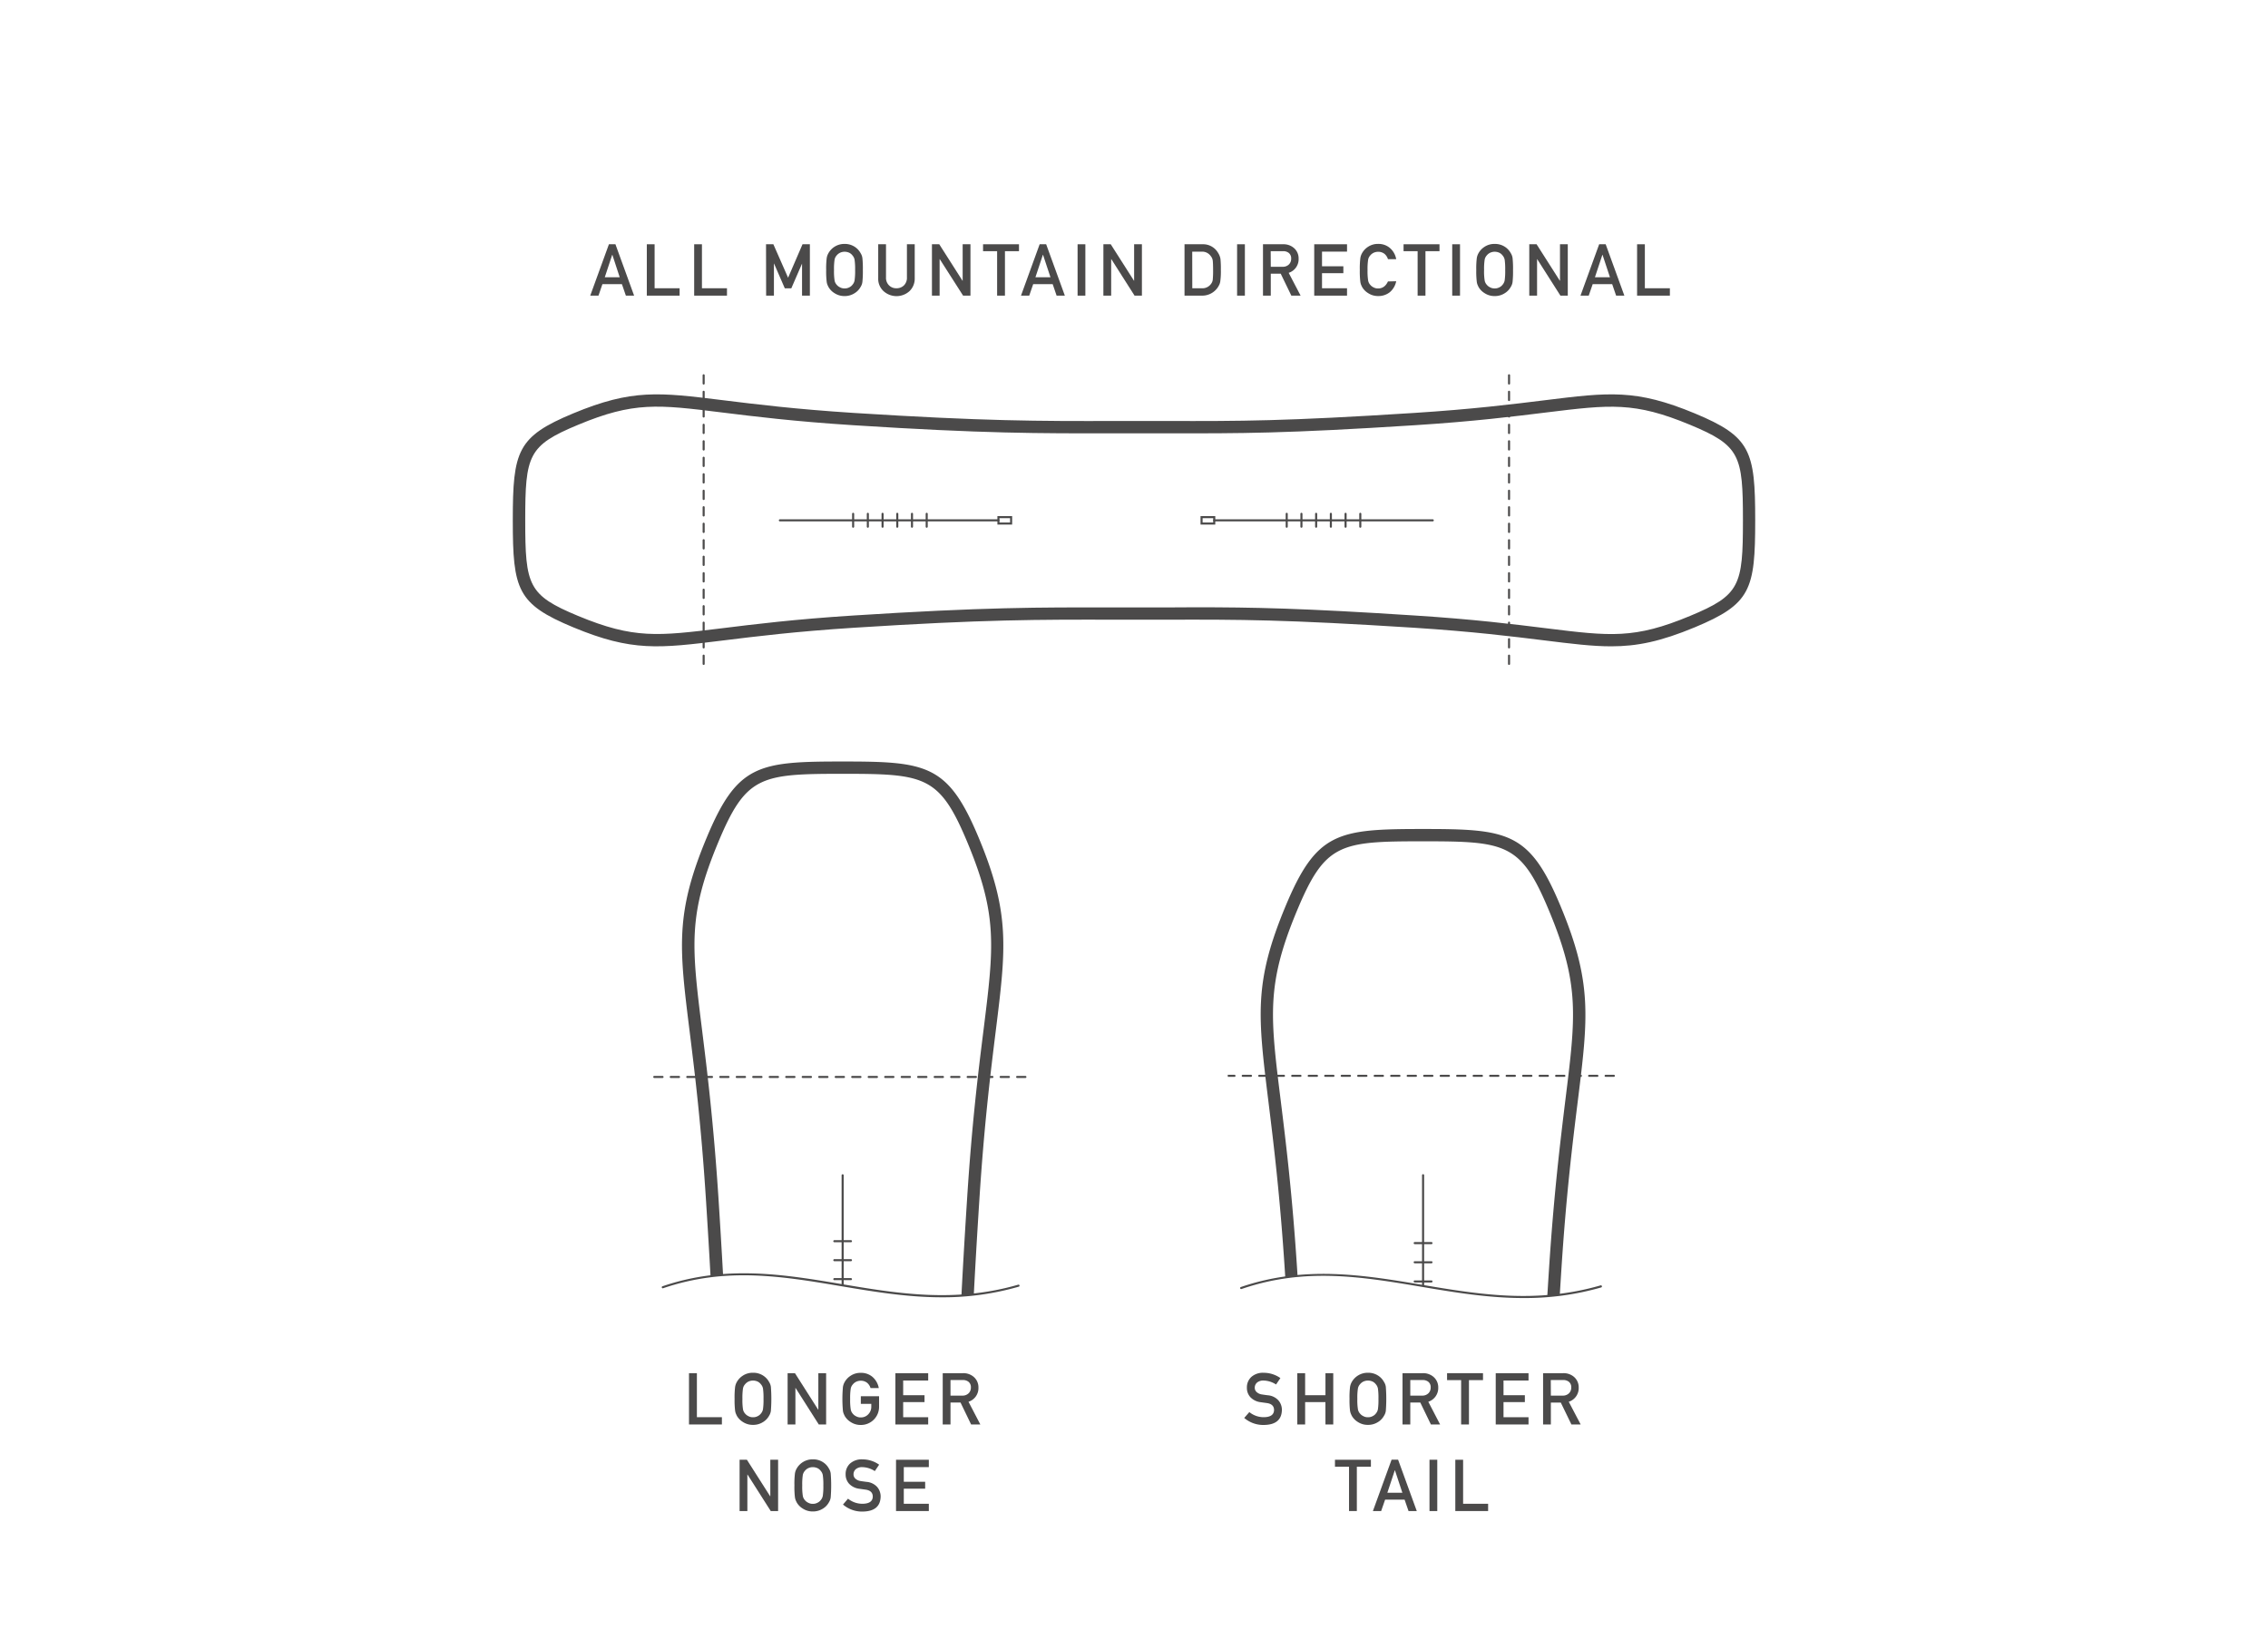 <svg xmlns="http://www.w3.org/2000/svg" xmlns:xlink="http://www.w3.org/1999/xlink" viewBox="0 0 1100 800"><defs><style>.cls-1{fill:none;}.cls-2{fill:#4b4a4a;}.cls-3{clip-path:url(#clip-path);}.cls-4{clip-path:url(#clip-path-2);}.cls-5{clip-path:url(#clip-path-3);}</style><clipPath id="clip-path"><path class="cls-1" d="M38.82-491.2c-52.74,15.32-94.19-16.65-144.73.67l-11.6-163.9,84-30.4,85.57,30.4Z"/></clipPath><clipPath id="clip-path-2"><path class="cls-1" d="M494,623.71C431.1,642,381.66,603.85,321.4,624.5L307.57,352.05l100.2-36.26,102.05,36.26Z"/></clipPath><clipPath id="clip-path-3"><path class="cls-1" d="M776.44,624c-63.58,18.47-113.55-20.07-174.47.81L588,403.14l101.3-36.65,103.14,36.65Z"/></clipPath></defs><title>transparent-findyourshape-directional-mobile</title><g id="Text_OUTLINED" data-name="Text OUTLINED"><path class="cls-2" d="M301.63,137.83h-9.45l-1.91,5.58h-4l9.06-24.92h3.16l9.06,24.92h-4Zm-1.07-3.35L297,123.6h-.07l-3.6,10.88Z"/><path class="cls-2" d="M313.71,118.49h3.78v21.34h12.13v3.58H313.71Z"/><path class="cls-2" d="M336.68,118.49h3.77v21.34h12.14v3.58H336.68Z"/><path class="cls-2" d="M371.53,118.49h3.56l7.14,16.23,7-16.23h3.57v24.92H389V127.87H389l-5.21,12h-3.15l-5.21-12h-.07v15.54h-3.78Z"/><path class="cls-2" d="M400.7,131a41.48,41.48,0,0,1,.26-5.81,6.82,6.82,0,0,1,.84-2.38,8.79,8.79,0,0,1,7.81-4.48,8.76,8.76,0,0,1,4.95,1.4,8.39,8.39,0,0,1,2.84,3.08,5.8,5.8,0,0,1,.87,2.38,47.6,47.6,0,0,1,.22,5.81,47.7,47.7,0,0,1-.22,5.77,5.73,5.73,0,0,1-.87,2.41,8.08,8.08,0,0,1-2.84,3,8.85,8.85,0,0,1-4.95,1.44,8.74,8.74,0,0,1-4.91-1.44,8.27,8.27,0,0,1-2.9-3c-.19-.37-.35-.73-.5-1.07a6.83,6.83,0,0,1-.34-1.34A41.58,41.58,0,0,1,400.7,131Zm3.8,0a29.43,29.43,0,0,0,.27,5,4.11,4.11,0,0,0,1,2.1,4.5,4.5,0,0,0,1.58,1.25,4.37,4.37,0,0,0,2.29.56,4.61,4.61,0,0,0,2.34-.56,4.21,4.21,0,0,0,1.5-1.25,4.31,4.31,0,0,0,1-2.1,31,31,0,0,0,.26-5,31.73,31.73,0,0,0-.26-5,4.38,4.38,0,0,0-1-2.07,4.5,4.5,0,0,0-1.5-1.28,5.45,5.45,0,0,0-2.34-.53,5.16,5.16,0,0,0-2.29.53,4.81,4.81,0,0,0-1.58,1.28,4.16,4.16,0,0,0-1,2.07A30.17,30.17,0,0,0,404.5,131Z"/><path class="cls-2" d="M425.94,118.49h3.78v16.06a5.11,5.11,0,0,0,1.47,3.88,4.84,4.84,0,0,0,3.6,1.4,5,5,0,0,0,3.64-1.4,5.17,5.17,0,0,0,1.44-3.88V118.49h3.78V135a8.36,8.36,0,0,1-2.55,6.24,9.39,9.39,0,0,1-12.56,0,8.07,8.07,0,0,1-2.6-6.24Z"/><path class="cls-2" d="M452,118.49h3.55l11.28,17.7h.07v-17.7h3.78v24.92h-3.57L455.79,125.7h-.07v17.71H452Z"/><path class="cls-2" d="M483.61,121.85h-6.82v-3.36h17.43v3.36h-6.81v21.56h-3.8Z"/><path class="cls-2" d="M510.56,137.83h-9.45l-1.92,5.58h-4l9.05-24.92h3.16l9.06,24.92h-4Zm-1.08-3.35-3.6-10.88h-.07l-3.61,10.88Z"/><path class="cls-2" d="M522.64,118.49h3.77v24.92h-3.77Z"/><path class="cls-2" d="M535.16,118.49h3.56L550,136.19h.06v-17.7h3.78v24.92h-3.57L539,125.7h-.07v17.71h-3.78Z"/><path class="cls-2" d="M574.5,118.49h8.71a8.37,8.37,0,0,1,7.59,4.2,7.63,7.63,0,0,1,1.14,2.94,49.37,49.37,0,0,1,.19,5.32,35.4,35.4,0,0,1-.29,5.6,6.27,6.27,0,0,1-.41,1.44,12.71,12.71,0,0,1-.7,1.28,9.09,9.09,0,0,1-7.78,4.14H574.5Zm3.77,21.34h4.51a5.13,5.13,0,0,0,4.62-2.17,4.08,4.08,0,0,0,.8-2,43.63,43.63,0,0,0,.16-4.55c0-2.16-.06-3.71-.16-4.65a4.33,4.33,0,0,0-1-2.27,5,5,0,0,0-4.45-2.1h-4.51Z"/><path class="cls-2" d="M600,118.49h3.78v24.92H600Z"/><path class="cls-2" d="M612.56,118.49h9.73a7.66,7.66,0,0,1,5.07,1.64,6.6,6.6,0,0,1,2.48,5.31,6.93,6.93,0,0,1-4.82,6.91l5.78,11.06h-4.49l-5.15-10.65h-4.82v10.65h-3.78Zm3.78,10.92h5.71a4.11,4.11,0,0,0,3.18-1.23,3.86,3.86,0,0,0,1-2.74,3.32,3.32,0,0,0-1.25-2.82,4.33,4.33,0,0,0-2.77-.77h-5.91Z"/><path class="cls-2" d="M637.41,118.49h15.91v3.57H641.19v7.11h10.35v3.35H641.19v7.31h12.13v3.58H637.41Z"/><path class="cls-2" d="M677.17,136.43a9.27,9.27,0,0,1-3.12,5.33,8.86,8.86,0,0,1-5.63,1.85,8.71,8.71,0,0,1-4.9-1.44,8.38,8.38,0,0,1-2.91-3c-.18-.37-.34-.73-.49-1.07a6.83,6.83,0,0,1-.34-1.34,41.58,41.58,0,0,1-.26-5.77,41.48,41.48,0,0,1,.26-5.81,7,7,0,0,1,.83-2.38,8.72,8.72,0,0,1,2.91-3.08,8.61,8.61,0,0,1,4.9-1.4,8.47,8.47,0,0,1,5.88,2.14,9.3,9.3,0,0,1,2.87,5.25h-4a5.5,5.5,0,0,0-1.68-2.57,4.93,4.93,0,0,0-3.08-1,5.22,5.22,0,0,0-2.29.53,4.88,4.88,0,0,0-1.57,1.28,4.16,4.16,0,0,0-1,2.07,29.83,29.83,0,0,0-.28,5,29.09,29.09,0,0,0,.28,5,4.11,4.11,0,0,0,1,2.1,4.56,4.56,0,0,0,1.57,1.25,4.42,4.42,0,0,0,2.29.56q3.18,0,4.76-3.4Z"/><path class="cls-2" d="M687.56,121.85h-6.82v-3.36h17.43v3.36h-6.81v21.56h-3.8Z"/><path class="cls-2" d="M704.34,118.49h3.78v24.92h-3.78Z"/><path class="cls-2" d="M716,131a41.48,41.48,0,0,1,.26-5.81,7,7,0,0,1,.83-2.38,8.72,8.72,0,0,1,2.91-3.08,8.61,8.61,0,0,1,4.9-1.4,8.77,8.77,0,0,1,5,1.4,8.39,8.39,0,0,1,2.84,3.08,5.8,5.8,0,0,1,.87,2.38,47.6,47.6,0,0,1,.22,5.81,47.7,47.7,0,0,1-.22,5.77,5.73,5.73,0,0,1-.87,2.41,8.08,8.08,0,0,1-2.84,3,8.86,8.86,0,0,1-5,1.44,8.71,8.71,0,0,1-4.9-1.44,8.38,8.38,0,0,1-2.91-3c-.18-.37-.34-.73-.49-1.07a6.83,6.83,0,0,1-.34-1.34A41.58,41.58,0,0,1,716,131Zm3.79,0a28.06,28.06,0,0,0,.28,5,4.11,4.11,0,0,0,1,2.1,4.46,4.46,0,0,0,1.57,1.25,4.39,4.39,0,0,0,2.29.56,4.61,4.61,0,0,0,2.34-.56,4.24,4.24,0,0,0,1.51-1.25,4.4,4.4,0,0,0,1-2.1,31.33,31.33,0,0,0,.25-5,32.12,32.12,0,0,0-.25-5,4.47,4.47,0,0,0-1-2.07,4.53,4.53,0,0,0-1.51-1.28,5.45,5.45,0,0,0-2.34-.53,5.19,5.19,0,0,0-2.29.53,4.77,4.77,0,0,0-1.57,1.28,4.16,4.16,0,0,0-1,2.07A28.76,28.76,0,0,0,719.8,131Z"/><path class="cls-2" d="M741.71,118.49h3.55l11.28,17.7h.07v-17.7h3.78v24.92h-3.57L745.55,125.7h-.06v17.71h-3.78Z"/><path class="cls-2" d="M781.92,137.83h-9.45l-1.92,5.58h-4l9.06-24.92h3.16l9.06,24.92h-4Zm-1.08-3.35-3.6-10.88h-.07l-3.61,10.88Z"/><path class="cls-2" d="M794,118.49h3.77v21.34h12.14v3.58H794Z"/><path class="cls-2" d="M334.17,666.12H338v21.35h12.13V691H334.17Z"/><path class="cls-2" d="M356.28,678.58a41.58,41.58,0,0,1,.26-5.81,7,7,0,0,1,.83-2.38,8.69,8.69,0,0,1,2.91-3.07,8.56,8.56,0,0,1,4.9-1.4,8.69,8.69,0,0,1,5,1.4,8.37,8.37,0,0,1,2.84,3.07,5.8,5.8,0,0,1,.87,2.38,76.43,76.43,0,0,1,0,11.59,5.84,5.84,0,0,1-.87,2.41,8.15,8.15,0,0,1-2.84,3,8.86,8.86,0,0,1-5,1.43,8.73,8.73,0,0,1-4.9-1.43,8.46,8.46,0,0,1-2.91-3c-.18-.38-.34-.74-.49-1.08a6.72,6.72,0,0,1-.34-1.33A41.76,41.76,0,0,1,356.28,678.58Zm3.8,0a29.35,29.35,0,0,0,.27,5,4.18,4.18,0,0,0,1,2.11,4.53,4.53,0,0,0,1.57,1.24,4.42,4.42,0,0,0,2.29.57,4.65,4.65,0,0,0,2.35-.57,4.27,4.27,0,0,0,1.5-1.24,4.39,4.39,0,0,0,1-2.11,31.24,31.24,0,0,0,.25-5,32.12,32.12,0,0,0-.25-5,4.3,4.3,0,0,0-1-2.06,4.62,4.62,0,0,0-1.5-1.29,5.65,5.65,0,0,0-2.35-.53,5.37,5.37,0,0,0-2.29.53,4.9,4.9,0,0,0-1.57,1.29,4.09,4.09,0,0,0-1,2.06A30.17,30.17,0,0,0,360.08,678.58Z"/><path class="cls-2" d="M382,666.12h3.56l11.27,17.71h.07V666.12h3.78V691h-3.57l-11.26-17.71h-.07V691H382Z"/><path class="cls-2" d="M417.51,677.32h8.85v5.07a8.78,8.78,0,0,1-8.89,8.85,8.7,8.7,0,0,1-4.9-1.43,8.46,8.46,0,0,1-2.91-3c-.18-.38-.34-.74-.49-1.08a6.72,6.72,0,0,1-.34-1.33,64.71,64.71,0,0,1,0-11.59,7,7,0,0,1,.83-2.38,8.69,8.69,0,0,1,2.91-3.07,8.54,8.54,0,0,1,4.9-1.4,8.41,8.41,0,0,1,5.88,2.13,9.39,9.39,0,0,1,2.87,5.25h-4a5.38,5.38,0,0,0-1.67-2.56,4.94,4.94,0,0,0-3.08-1,5.33,5.33,0,0,0-2.29.53,4.79,4.79,0,0,0-1.57,1.29,4.09,4.09,0,0,0-1,2.06,28.76,28.76,0,0,0-.28,5,28,28,0,0,0,.28,5,4.18,4.18,0,0,0,1,2.11,4.44,4.44,0,0,0,1.57,1.24,4.4,4.4,0,0,0,2.29.57,4.78,4.78,0,0,0,3.64-1.51,5.17,5.17,0,0,0,1.47-3.77v-1.3h-5.07Z"/><path class="cls-2" d="M434.27,666.12h15.91v3.57H438.05v7.11H448.4v3.35H438.05v7.32h12.13V691H434.27Z"/><path class="cls-2" d="M457.23,666.12H467a7.66,7.66,0,0,1,5.07,1.64,6.62,6.62,0,0,1,2.48,5.32,6.92,6.92,0,0,1-4.82,6.9L475.47,691H471l-5.14-10.65H461V691h-3.78ZM461,677h5.71a4.11,4.11,0,0,0,3.18-1.23,3.86,3.86,0,0,0,1-2.73,3.3,3.3,0,0,0-1.25-2.82,4.35,4.35,0,0,0-2.77-.77H461Z"/><path class="cls-2" d="M358.71,708.12h3.55l11.28,17.71h.07V708.12h3.78V733h-3.57l-11.27-17.71h-.07V733h-3.77Z"/><path class="cls-2" d="M385.3,720.58a42.11,42.11,0,0,1,.25-5.81,6.82,6.82,0,0,1,.84-2.38,8.84,8.84,0,0,1,7.81-4.47,8.74,8.74,0,0,1,5,1.4,8.34,8.34,0,0,1,2.83,3.07,5.8,5.8,0,0,1,.87,2.38,73.12,73.12,0,0,1,0,11.59,5.84,5.84,0,0,1-.87,2.41,8.12,8.12,0,0,1-2.83,3,8.91,8.91,0,0,1-5,1.43,8.7,8.7,0,0,1-4.9-1.43,8.29,8.29,0,0,1-2.91-3c-.18-.38-.35-.74-.5-1.08a7.49,7.49,0,0,1-.34-1.33A42.28,42.28,0,0,1,385.3,720.58Zm3.79,0a29.35,29.35,0,0,0,.27,5,4.19,4.19,0,0,0,1,2.11,4.44,4.44,0,0,0,1.57,1.24,4.4,4.4,0,0,0,2.29.57,4.61,4.61,0,0,0,2.34-.57,4.22,4.22,0,0,0,1.51-1.24,4.38,4.38,0,0,0,1-2.11,30.86,30.86,0,0,0,.26-5,31.73,31.73,0,0,0-.26-5,4.29,4.29,0,0,0-1-2.06,4.56,4.56,0,0,0-1.51-1.29,5.6,5.6,0,0,0-2.34-.53,5.33,5.33,0,0,0-2.29.53,4.79,4.79,0,0,0-1.57,1.29,4.1,4.1,0,0,0-1,2.06A30.17,30.17,0,0,0,389.09,720.58Z"/><path class="cls-2" d="M418.38,729.47c3.23-.05,4.87-1.2,4.92-3.47q0-2.79-3.25-3.35l-3.29-.46a8.16,8.16,0,0,1-4.89-2.38,6.6,6.6,0,0,1-1.73-4.61,6.83,6.83,0,0,1,2.17-5.27,8.47,8.47,0,0,1,6-2,14,14,0,0,1,8.08,2.58l-2.1,3.11a11.49,11.49,0,0,0-6.17-1.92,4.68,4.68,0,0,0-2.91.88,3.21,3.21,0,0,0-1.24,2.7,2.73,2.73,0,0,0,.83,1.94,4.73,4.73,0,0,0,2.69,1.23c.68.12,1.61.25,2.8.4a7.77,7.77,0,0,1,5.18,2.51,7.08,7.08,0,0,1,1.65,4.65q-.18,7.14-8.75,7.24a14.09,14.09,0,0,1-9.51-3.41L411.3,727A11,11,0,0,0,418.38,729.47Z"/><path class="cls-2" d="M434.58,708.12h15.91v3.57H438.35v7.11h10.36v3.35H438.35v7.32h12.14V733H434.58Z"/><path class="cls-2" d="M613,687.47c3.23-.05,4.87-1.2,4.92-3.47q0-2.79-3.25-3.35l-3.3-.46a8.16,8.16,0,0,1-4.88-2.38,6.56,6.56,0,0,1-1.73-4.61,6.83,6.83,0,0,1,2.17-5.27,8.46,8.46,0,0,1,6-2A14,14,0,0,1,621,668.5l-2.1,3.11a11.49,11.49,0,0,0-6.17-1.92,4.66,4.66,0,0,0-2.91.88,3.25,3.25,0,0,0-1.25,2.7,2.74,2.74,0,0,0,.84,1.94,4.7,4.7,0,0,0,2.68,1.23c.69.12,1.62.25,2.81.4a7.72,7.72,0,0,1,5.17,2.51,7,7,0,0,1,1.66,4.65q-.18,7.14-8.75,7.24a14.13,14.13,0,0,1-9.52-3.41l2.48-2.84A11,11,0,0,0,613,687.47Z"/><path class="cls-2" d="M642.84,680.15H633V691H629.2V666.12H633V676.8h9.86V666.12h3.78V691h-3.78Z"/><path class="cls-2" d="M654.53,678.58a42.11,42.11,0,0,1,.25-5.81,7.25,7.25,0,0,1,.84-2.38,8.84,8.84,0,0,1,7.81-4.47,8.72,8.72,0,0,1,5,1.4,8.34,8.34,0,0,1,2.83,3.07,5.67,5.67,0,0,1,.88,2.38,76.43,76.43,0,0,1,0,11.59,5.7,5.7,0,0,1-.88,2.41,8.12,8.12,0,0,1-2.83,3,8.88,8.88,0,0,1-5,1.43,8.7,8.7,0,0,1-4.9-1.43,8.38,8.38,0,0,1-2.91-3c-.18-.38-.35-.74-.49-1.08a7.42,7.42,0,0,1-.35-1.33A42.28,42.28,0,0,1,654.53,678.58Zm3.79,0a28,28,0,0,0,.28,5,4.1,4.1,0,0,0,1,2.11,4.44,4.44,0,0,0,1.57,1.24,4.4,4.4,0,0,0,2.29.57,4.61,4.61,0,0,0,2.34-.57,4.22,4.22,0,0,0,1.51-1.24,4.48,4.48,0,0,0,1-2.11,31.24,31.24,0,0,0,.25-5,32.12,32.12,0,0,0-.25-5,4.39,4.39,0,0,0-1-2.06,4.56,4.56,0,0,0-1.51-1.29,5.6,5.6,0,0,0-2.34-.53,5.33,5.33,0,0,0-2.29.53,4.79,4.79,0,0,0-1.57,1.29,4,4,0,0,0-1,2.06A28.76,28.76,0,0,0,658.32,678.58Z"/><path class="cls-2" d="M680.23,666.12H690a7.67,7.67,0,0,1,5.08,1.64,6.65,6.65,0,0,1,2.48,5.32,7,7,0,0,1-4.82,6.9L698.46,691H694l-5.15-10.65H684V691h-3.77ZM684,677h5.71a4.1,4.1,0,0,0,3.18-1.23,3.81,3.81,0,0,0,1-2.73,3.29,3.29,0,0,0-1.24-2.82,4.35,4.35,0,0,0-2.77-.77H684Z"/><path class="cls-2" d="M708.66,669.49h-6.82v-3.37h17.43v3.37h-6.81V691h-3.8Z"/><path class="cls-2" d="M725.44,666.12h15.91v3.57H729.22v7.11h10.35v3.35H729.22v7.32h12.13V691H725.44Z"/><path class="cls-2" d="M748.41,666.12h9.72a7.69,7.69,0,0,1,5.08,1.64,6.62,6.62,0,0,1,2.47,5.32,6.92,6.92,0,0,1-4.82,6.9L766.64,691h-4.49L757,680.39h-4.82V691h-3.77ZM752.18,677h5.71a4.11,4.11,0,0,0,3.18-1.23,3.86,3.86,0,0,0,1-2.73,3.3,3.3,0,0,0-1.25-2.82,4.32,4.32,0,0,0-2.76-.77h-5.92Z"/><path class="cls-2" d="M654.29,711.49h-6.82v-3.37H664.9v3.37h-6.82V733h-3.79Z"/><path class="cls-2" d="M681.24,727.47h-9.45L669.87,733h-4l9.06-24.92h3.16L687.15,733h-4Zm-1.08-3.35-3.6-10.89h-.07l-3.61,10.89Z"/><path class="cls-2" d="M693.32,708.12h3.77V733h-3.77Z"/><path class="cls-2" d="M705.84,708.12h3.78v21.35h12.13V733H705.84Z"/></g><g id="Art_OUTLINED" data-name="Art OUTLINED"><g class="cls-3"><path class="cls-2" d="M-33.48,10.38c-20,0-36.9-7.11-48.84-20.55C-98-27.87-104.2-54.92-100.19-88.4-92-156.65-87.87-236-87.87-324.42v-2.4c0-88.36-4.14-167.77-12.32-236-4-33.48,2.17-60.53,17.87-78.23,11.94-13.45,28.83-20.56,48.84-20.56s36.91,7.11,48.84,20.56c15.71,17.7,21.89,44.75,17.87,78.23-8.17,68.24-12.32,147.65-12.32,236v2.4c0,88.37,4.15,167.77,12.32,236,4,33.48-2.16,60.53-17.87,78.23C3.43,3.27-13.46,10.38-33.48,10.38ZM-94.23-563.54c8.2,68.48,12.36,148.12,12.36,236.72v2.4c0,88.6-4.16,168.25-12.36,236.73C-98-56-92.36-30.53-77.83-14.16-67.07-2-51.73,4.38-33.48,4.38S.11-2,10.88-14.16C25.41-30.53,31.08-56,27.28-87.69c-8.21-68.48-12.37-148.13-12.37-236.73v-2.4c0-88.6,4.16-168.24,12.37-236.72,3.8-31.73-1.87-57.16-16.4-73.54-10.77-12.13-26.1-18.54-44.36-18.54s-33.59,6.41-44.35,18.54C-92.36-620.7-98-595.27-94.23-563.54Z"/></g><path class="cls-2" d="M484.25,252.92h-106a.51.51,0,0,1-.5-.5.5.5,0,0,1,.5-.5h106a.5.5,0,0,1,.5.5A.5.5,0,0,1,484.25,252.92Z"/><path class="cls-2" d="M694.9,252.92h-106a.51.51,0,0,1-.5-.5.5.5,0,0,1,.5-.5h106a.5.5,0,0,1,.5.5A.5.5,0,0,1,694.9,252.92Z"/><path class="cls-2" d="M490.9,254.47h-7.15v-4.11h7.15Zm-6.15-1h5.15v-2.11h-5.15Z"/><path class="cls-2" d="M589.42,254.47h-7.15v-4.11h7.15Zm-6.15-1h5.15v-2.11h-5.15Z"/><path class="cls-2" d="M413.78,256a.5.5,0,0,1-.5-.5v-6.25a.5.5,0,0,1,.5-.5.51.51,0,0,1,.5.5v6.25A.51.51,0,0,1,413.78,256Z"/><path class="cls-2" d="M420.91,256a.51.51,0,0,1-.5-.5v-6.25a.51.51,0,0,1,.5-.5.5.5,0,0,1,.5.5v6.25A.5.5,0,0,1,420.91,256Z"/><path class="cls-2" d="M428.05,256a.5.5,0,0,1-.5-.5v-6.25a.5.5,0,0,1,1,0v6.25A.5.5,0,0,1,428.05,256Z"/><path class="cls-2" d="M435.19,256a.5.5,0,0,1-.5-.5v-6.25a.5.5,0,0,1,.5-.5.51.51,0,0,1,.5.5v6.25A.51.51,0,0,1,435.19,256Z"/><path class="cls-2" d="M442.32,256a.51.51,0,0,1-.5-.5v-6.25a.51.51,0,0,1,.5-.5.5.5,0,0,1,.5.5v6.25A.5.5,0,0,1,442.32,256Z"/><path class="cls-2" d="M449.46,256a.51.51,0,0,1-.5-.5v-6.25a.51.51,0,0,1,.5-.5.5.5,0,0,1,.5.5v6.25A.5.5,0,0,1,449.46,256Z"/><path class="cls-2" d="M624.07,256a.5.5,0,0,1-.5-.5v-6.25a.5.5,0,1,1,1,0v6.25A.5.5,0,0,1,624.07,256Z"/><path class="cls-2" d="M631.21,256a.5.5,0,0,1-.5-.5v-6.25a.5.5,0,0,1,.5-.5.51.51,0,0,1,.5.5v6.25A.51.51,0,0,1,631.21,256Z"/><path class="cls-2" d="M638.34,256a.51.51,0,0,1-.5-.5v-6.25a.51.51,0,0,1,.5-.5.5.5,0,0,1,.5.5v6.25A.5.5,0,0,1,638.34,256Z"/><path class="cls-2" d="M645.48,256a.51.51,0,0,1-.5-.5v-6.25a.51.51,0,0,1,.5-.5.5.5,0,0,1,.5.5v6.25A.5.5,0,0,1,645.48,256Z"/><path class="cls-2" d="M652.62,256a.5.5,0,0,1-.5-.5v-6.25a.5.5,0,0,1,.5-.5.51.51,0,0,1,.5.5v6.25A.51.51,0,0,1,652.62,256Z"/><path class="cls-2" d="M659.76,256a.5.5,0,0,1-.5-.5v-6.25a.5.5,0,0,1,.5-.5.51.51,0,0,1,.5.5v6.25A.51.51,0,0,1,659.76,256Z"/><path class="cls-2" d="M341.28,322.55a.5.5,0,0,1-.5-.5v-4a.5.5,0,0,1,.5-.5.51.51,0,0,1,.5.5v4A.5.5,0,0,1,341.28,322.55Zm0-8a.5.5,0,0,1-.5-.5v-4a.5.5,0,0,1,.5-.5.51.51,0,0,1,.5.5v4A.5.5,0,0,1,341.28,314.55Zm0-8a.5.5,0,0,1-.5-.5v-4a.5.5,0,0,1,.5-.5.51.51,0,0,1,.5.5v4A.5.5,0,0,1,341.28,306.55Zm0-8a.5.5,0,0,1-.5-.5v-4a.5.5,0,0,1,.5-.5.51.51,0,0,1,.5.5v4A.5.5,0,0,1,341.28,298.55Zm0-8a.5.5,0,0,1-.5-.5v-4a.5.5,0,0,1,.5-.5.51.51,0,0,1,.5.5v4A.5.5,0,0,1,341.28,290.55Zm0-8a.5.5,0,0,1-.5-.5v-4a.5.5,0,0,1,.5-.5.51.51,0,0,1,.5.5v4A.5.5,0,0,1,341.28,282.55Zm0-8a.5.5,0,0,1-.5-.5v-4a.5.5,0,0,1,.5-.5.51.51,0,0,1,.5.5v4A.5.5,0,0,1,341.28,274.55Zm0-8a.5.5,0,0,1-.5-.5v-4a.5.5,0,0,1,.5-.5.51.51,0,0,1,.5.5v4A.5.5,0,0,1,341.28,266.55Zm0-8a.5.5,0,0,1-.5-.5v-4a.5.5,0,0,1,.5-.5.51.51,0,0,1,.5.5v4A.5.5,0,0,1,341.28,258.55Zm0-8a.5.5,0,0,1-.5-.5v-4a.5.5,0,0,1,.5-.5.51.51,0,0,1,.5.5v4A.5.5,0,0,1,341.28,250.55Zm0-8a.5.5,0,0,1-.5-.5v-4a.5.5,0,0,1,.5-.5.51.51,0,0,1,.5.5v4A.5.5,0,0,1,341.28,242.55Zm0-8a.5.5,0,0,1-.5-.5v-4a.5.5,0,0,1,.5-.5.51.51,0,0,1,.5.5v4A.5.5,0,0,1,341.28,234.55Zm0-8a.5.5,0,0,1-.5-.5v-4a.5.5,0,0,1,.5-.5.51.51,0,0,1,.5.5v4A.5.5,0,0,1,341.28,226.55Zm0-8a.5.5,0,0,1-.5-.5v-4a.5.5,0,0,1,.5-.5.51.51,0,0,1,.5.5v4A.5.5,0,0,1,341.28,218.55Zm0-8a.5.5,0,0,1-.5-.5v-4a.5.5,0,0,1,.5-.5.51.51,0,0,1,.5.5v4A.5.5,0,0,1,341.28,210.55Zm0-8a.5.5,0,0,1-.5-.5v-4a.5.5,0,0,1,.5-.5.51.51,0,0,1,.5.5v4A.5.5,0,0,1,341.28,202.55Zm0-8a.5.5,0,0,1-.5-.5v-4a.5.5,0,0,1,.5-.5.51.51,0,0,1,.5.5v4A.5.5,0,0,1,341.28,194.55Zm0-8a.5.5,0,0,1-.5-.5v-4a.5.5,0,0,1,.5-.5.51.51,0,0,1,.5.5v4A.5.5,0,0,1,341.28,186.55Z"/><path class="cls-2" d="M781.41,313.53c-9.19,0-19.1-1.23-32.25-2.86-15.58-1.93-35-4.33-63.25-6.15-62.95-4-84.26-4-119.58-3.91l-16.33,0h-9.13c-36.95-.08-63.64-.13-126.78,3.91-28.29,1.82-47.67,4.22-63.25,6.15-31.32,3.88-44.28,5.49-72.82-6.37-27.14-11.28-29.31-18.18-29.31-51.88s2.17-40.61,29.31-51.89c28.54-11.86,41.5-10.25,72.82-6.37,15.58,1.93,35,4.34,63.25,6.15,63.14,4,89.83,4,126.78,3.91H550l16.33,0c35.32.07,56.63.12,119.58-3.91,28.29-1.81,47.67-4.22,63.25-6.15,31.31-3.88,44.28-5.49,72.82,6.37,27.14,11.28,29.31,18.18,29.31,51.89S849.12,293,822,304.3C805.42,311.18,794.1,313.53,781.41,313.53Zm-202-18.94c28.57,0,51.88.42,106.93,4,28.47,1.82,48,4.24,63.61,6.18,31.07,3.85,42.7,5.29,69.77-6,24.19-10.05,25.62-14.68,25.62-46.34s-1.43-36.3-25.62-46.35c-27.07-11.25-38.7-9.81-69.77-6-15.66,1.94-35.14,4.36-63.61,6.18-63.14,4.05-84.53,4-120,3.93l-16.06,0h-9.37c-37.06.08-63.84.13-127.17-3.93-28.47-1.82-47.95-4.24-63.61-6.18-31.07-3.85-42.7-5.29-69.77,6-24.19,10.05-25.62,14.68-25.62,46.35s1.43,36.29,25.62,46.34c27.07,11.25,38.7,9.81,69.77,6,15.66-1.94,35.14-4.36,63.61-6.18,63.33-4.06,90.11-4,127.17-3.93h9.38l16,0Z"/><path class="cls-2" d="M731.9,322.55a.5.5,0,0,1-.5-.5v-4a.5.5,0,0,1,1,0v4A.5.5,0,0,1,731.9,322.55Zm0-8a.5.5,0,0,1-.5-.5v-4a.5.5,0,0,1,1,0v4A.5.5,0,0,1,731.9,314.55Zm0-8a.5.5,0,0,1-.5-.5v-4a.5.5,0,0,1,1,0v4A.5.5,0,0,1,731.9,306.55Zm0-8a.5.5,0,0,1-.5-.5v-4a.5.5,0,0,1,1,0v4A.5.5,0,0,1,731.9,298.55Zm0-8a.5.5,0,0,1-.5-.5v-4a.5.5,0,0,1,1,0v4A.5.5,0,0,1,731.9,290.55Zm0-8a.5.5,0,0,1-.5-.5v-4a.5.5,0,0,1,1,0v4A.5.5,0,0,1,731.9,282.55Zm0-8a.5.5,0,0,1-.5-.5v-4a.5.5,0,0,1,1,0v4A.5.5,0,0,1,731.9,274.55Zm0-8a.5.5,0,0,1-.5-.5v-4a.5.5,0,0,1,1,0v4A.5.5,0,0,1,731.9,266.55Zm0-8a.5.5,0,0,1-.5-.5v-4a.5.5,0,0,1,1,0v4A.5.5,0,0,1,731.9,258.55Zm0-8a.5.5,0,0,1-.5-.5v-4a.5.5,0,0,1,1,0v4A.5.5,0,0,1,731.9,250.55Zm0-8a.5.5,0,0,1-.5-.5v-4a.5.5,0,0,1,1,0v4A.5.5,0,0,1,731.9,242.55Zm0-8a.5.5,0,0,1-.5-.5v-4a.5.5,0,0,1,1,0v4A.5.5,0,0,1,731.9,234.55Zm0-8a.5.5,0,0,1-.5-.5v-4a.5.5,0,0,1,1,0v4A.5.5,0,0,1,731.9,226.55Zm0-8a.5.5,0,0,1-.5-.5v-4a.5.5,0,0,1,1,0v4A.5.5,0,0,1,731.9,218.55Zm0-8a.5.5,0,0,1-.5-.5v-4a.5.5,0,0,1,1,0v4A.5.5,0,0,1,731.9,210.55Zm0-8a.5.5,0,0,1-.5-.5v-4a.5.5,0,0,1,1,0v4A.5.5,0,0,1,731.9,202.55Zm0-8a.5.5,0,0,1-.5-.5v-4a.5.5,0,0,1,1,0v4A.5.5,0,0,1,731.9,194.55Zm0-8a.5.5,0,0,1-.5-.5v-4a.5.5,0,0,1,1,0v4A.5.5,0,0,1,731.9,186.55Z"/><g class="cls-4"><path class="cls-2" d="M408.69,707.26a.5.5,0,0,1-.5-.5V570.12a.5.5,0,0,1,1,0V706.76A.5.5,0,0,1,408.69,707.26Z"/><path class="cls-2" d="M411.2,701.85h-5v-8.93h5Zm-4-1h3v-6.93h-3Z"/><path class="cls-2" d="M412.72,648.61h-8.06a.51.51,0,0,1-.5-.5.5.5,0,0,1,.5-.5h8.06a.5.5,0,0,1,.5.5A.51.51,0,0,1,412.72,648.61Z"/><path class="cls-2" d="M412.72,639.41h-8.06a.51.51,0,0,1-.5-.5.5.5,0,0,1,.5-.5h8.06a.5.5,0,0,1,.5.5A.51.51,0,0,1,412.72,639.41Z"/><path class="cls-2" d="M412.72,630.21h-8.06a.51.51,0,0,1-.5-.5.5.5,0,0,1,.5-.5h8.06a.5.5,0,0,1,.5.5A.51.51,0,0,1,412.72,630.21Z"/><path class="cls-2" d="M412.72,621h-8.06a.5.5,0,0,1-.5-.5.51.51,0,0,1,.5-.5h8.06a.51.51,0,0,1,.5.5A.5.5,0,0,1,412.72,621Z"/><path class="cls-2" d="M412.72,611.8h-8.06a.5.5,0,0,1-.5-.5.51.51,0,0,1,.5-.5h8.06a.51.51,0,0,1,.5.5A.5.5,0,0,1,412.72,611.8Z"/><path class="cls-2" d="M412.72,602.6h-8.06a.5.5,0,1,1,0-1h8.06a.5.5,0,0,1,0,1Z"/><path class="cls-2" d="M408.69,1144.53c-40.95,0-51.18-1.36-66.09-37.25-15.21-36.58-13.15-53.23-8.16-93.44,2.49-20.1,5.59-45.1,7.93-81.6,5.22-81.45,5.15-115.88,5.06-163.54l0-11.46a2.83,2.83,0,0,1,0-.29c0-7.54,0-14.48,0-21,.09-45.56.15-73.06-5.05-154.25-2.34-36.5-5.44-61.51-7.93-81.6-5-40.21-7.05-56.86,8.16-93.44l2.77,1.15-2.77-1.15c14.91-35.89,25.14-37.26,66.09-37.26s51.18,1.37,66.1,37.26c15.2,36.58,13.14,53.23,8.15,93.44-2.49,20.1-5.59,45.1-7.93,81.6-5.2,81.19-5.14,108.69-5.05,154.25,0,6.56,0,13.5,0,21a2.81,2.81,0,0,1,0,.29l0,11.46c-.1,47.66-.17,82.09,5.05,163.54,2.34,36.5,5.44,61.5,7.93,81.6,5,40.21,7.05,56.86-8.15,93.44C459.87,1143.17,449.64,1144.53,408.69,1144.53Zm-55.3-387.87a2.81,2.81,0,0,1,0,.29l0,11.74c.09,47.77.16,82.29-5.07,163.93-2.35,36.68-5.46,61.78-8,82-5,40.23-6.86,55.28,7.74,90.4,13.56,32.63,20.58,33.55,60.55,33.55s47-.92,60.56-33.55c14.59-35.12,12.72-50.17,7.74-90.4-2.51-20.18-5.62-45.28-8-82C463.79,851,463.86,816.46,464,768.69L464,757a2.81,2.81,0,0,1,0-.29c0-7.42,0-14.26,0-20.74-.09-45.68-.15-73.25,5.06-154.64,2.35-36.68,5.46-61.78,8-82,5-40.23,6.85-55.28-7.74-90.4-13.57-32.63-20.59-33.56-60.56-33.56s-47,.93-60.55,33.56c-14.6,35.12-12.73,50.17-7.74,90.4,2.5,20.18,5.61,45.28,8,82,5.21,81.39,5.15,109,5.06,154.64C353.41,742.4,353.39,749.24,353.39,756.66Z"/><path class="cls-2" d="M513.33,522.92h-4a.5.5,0,0,1-.5-.5.5.5,0,0,1,.5-.5h4a.51.51,0,0,1,.5.5A.5.5,0,0,1,513.33,522.92Zm-8,0h-4a.5.5,0,0,1-.5-.5.5.5,0,0,1,.5-.5h4a.51.51,0,0,1,.5.5A.5.5,0,0,1,505.33,522.92Zm-8,0h-4a.5.5,0,0,1-.5-.5.5.5,0,0,1,.5-.5h4a.51.51,0,0,1,.5.5A.5.5,0,0,1,497.33,522.92Zm-8,0h-4a.5.5,0,0,1-.5-.5.5.5,0,0,1,.5-.5h4a.51.51,0,0,1,.5.5A.5.5,0,0,1,489.33,522.92Zm-8,0h-4a.5.5,0,0,1-.5-.5.5.5,0,0,1,.5-.5h4a.51.51,0,0,1,.5.5A.5.5,0,0,1,481.33,522.92Zm-8,0h-4a.5.5,0,0,1-.5-.5.5.5,0,0,1,.5-.5h4a.51.51,0,0,1,.5.5A.5.5,0,0,1,473.33,522.92Zm-8,0h-4a.5.5,0,0,1-.5-.5.5.5,0,0,1,.5-.5h4a.51.51,0,0,1,.5.5A.5.5,0,0,1,465.33,522.92Zm-8,0h-4a.5.5,0,0,1-.5-.5.5.5,0,0,1,.5-.5h4a.51.51,0,0,1,.5.5A.5.5,0,0,1,457.33,522.92Zm-8,0h-4a.5.5,0,0,1-.5-.5.5.5,0,0,1,.5-.5h4a.51.51,0,0,1,.5.5A.5.5,0,0,1,449.33,522.92Zm-8,0h-4a.5.5,0,0,1-.5-.5.5.5,0,0,1,.5-.5h4a.51.51,0,0,1,.5.5A.5.5,0,0,1,441.33,522.92Zm-8,0h-4a.5.5,0,0,1-.5-.5.5.5,0,0,1,.5-.5h4a.51.51,0,0,1,.5.5A.5.5,0,0,1,433.33,522.92Zm-8,0h-4a.5.5,0,0,1-.5-.5.5.5,0,0,1,.5-.5h4a.51.51,0,0,1,.5.5A.5.5,0,0,1,425.33,522.92Zm-8,0h-4a.5.5,0,0,1-.5-.5.5.5,0,0,1,.5-.5h4a.51.51,0,0,1,.5.5A.5.5,0,0,1,417.33,522.92Zm-8,0h-4a.5.5,0,0,1-.5-.5.5.5,0,0,1,.5-.5h4a.51.51,0,0,1,.5.5A.5.5,0,0,1,409.33,522.92Zm-8,0h-4a.5.5,0,0,1-.5-.5.5.5,0,0,1,.5-.5h4a.51.51,0,0,1,.5.5A.5.5,0,0,1,401.33,522.92Zm-8,0h-4a.5.5,0,0,1-.5-.5.5.5,0,0,1,.5-.5h4a.51.51,0,0,1,.5.5A.5.5,0,0,1,393.33,522.92Zm-8,0h-4a.5.5,0,0,1-.5-.5.5.5,0,0,1,.5-.5h4a.51.51,0,0,1,.5.5A.5.5,0,0,1,385.33,522.92Zm-8,0h-4a.5.5,0,0,1-.5-.5.5.5,0,0,1,.5-.5h4a.51.51,0,0,1,.5.5A.5.5,0,0,1,377.33,522.92Zm-8,0h-4a.5.5,0,0,1-.5-.5.5.5,0,0,1,.5-.5h4a.51.51,0,0,1,.5.5A.5.5,0,0,1,369.33,522.92Zm-8,0h-4a.5.5,0,0,1-.5-.5.5.5,0,0,1,.5-.5h4a.51.51,0,0,1,.5.5A.5.5,0,0,1,361.33,522.92Zm-8,0h-4a.5.5,0,0,1-.5-.5.5.5,0,0,1,.5-.5h4a.51.51,0,0,1,.5.5A.5.5,0,0,1,353.33,522.92Zm-8,0h-4a.5.5,0,0,1-.5-.5.5.5,0,0,1,.5-.5h4a.51.51,0,0,1,.5.5A.5.5,0,0,1,345.33,522.92Zm-8,0h-4a.5.5,0,0,1-.5-.5.5.5,0,0,1,.5-.5h4a.51.51,0,0,1,.5.5A.5.5,0,0,1,337.33,522.92Zm-8,0h-4a.5.5,0,0,1-.5-.5.5.5,0,0,1,.5-.5h4a.51.51,0,0,1,.5.5A.5.5,0,0,1,329.33,522.92Zm-8,0h-4a.5.5,0,0,1-.5-.5.5.5,0,0,1,.5-.5h4a.51.51,0,0,1,.5.5A.5.5,0,0,1,321.33,522.92Zm-8,0h-4a.5.5,0,0,1-.5-.5.5.5,0,0,1,.5-.5h4a.51.51,0,0,1,.5.5A.5.5,0,0,1,313.33,522.92Zm-8,0h-4a.5.5,0,0,1-.5-.5.5.5,0,0,1,.5-.5h4a.51.51,0,0,1,.5.5A.5.5,0,0,1,305.33,522.92Z"/></g><path class="cls-2" d="M456.83,629.31c-16.88,0-33-2.72-48.85-5.38-28.75-4.84-55.91-9.41-86.42,1a.5.5,0,0,1-.32-.94c30.74-10.54,59.3-5.73,86.91-1.09,27,4.54,54.88,9.24,85.7.29a.5.5,0,0,1,.62.34.51.51,0,0,1-.34.62A132.09,132.09,0,0,1,456.83,629.31Z"/><g class="cls-5"><path class="cls-2" d="M690.21,708.71a.5.5,0,0,1-.5-.5V570.09a.5.5,0,0,1,.5-.5.5.5,0,0,1,.5.5V708.21A.5.5,0,0,1,690.21,708.71Z"/><path class="cls-2" d="M692.74,703.38h-5.06v-9h5.06Zm-4.06-1h3.06v-7h-3.06Z"/><path class="cls-2" d="M694.28,603.52h-8.14a.51.51,0,0,1-.5-.5.5.5,0,0,1,.5-.5h8.14a.5.5,0,0,1,.5.5A.5.5,0,0,1,694.28,603.52Z"/><path class="cls-2" d="M694.28,612.82h-8.14a.51.51,0,0,1-.5-.5.5.5,0,0,1,.5-.5h8.14a.5.5,0,0,1,.5.5A.5.5,0,0,1,694.28,612.82Z"/><path class="cls-2" d="M694.28,622.12h-8.14a.5.5,0,0,1,0-1h8.14a.5.5,0,0,1,0,1Z"/><path class="cls-2" d="M694.28,631.42h-8.14a.5.5,0,0,1,0-1h8.14a.5.5,0,0,1,0,1Z"/><path class="cls-2" d="M694.28,640.72h-8.14a.5.5,0,0,1-.5-.5.51.51,0,0,1,.5-.5h8.14a.5.5,0,0,1,.5.5A.5.5,0,0,1,694.28,640.72Z"/><path class="cls-2" d="M694.28,650h-8.14a.5.5,0,0,1-.5-.5.51.51,0,0,1,.5-.5h8.14a.5.5,0,0,1,.5.5A.5.5,0,0,1,694.28,650Z"/><path class="cls-2" d="M798.74,522.37h-4a.5.5,0,0,1,0-1h4a.5.5,0,0,1,0,1Zm-8,0h-4a.5.5,0,0,1,0-1h4a.5.5,0,0,1,0,1Zm-8,0h-4a.5.5,0,0,1,0-1h4a.5.5,0,0,1,0,1Zm-8,0h-4a.5.5,0,0,1,0-1h4a.5.5,0,0,1,0,1Zm-8,0h-4a.5.5,0,0,1,0-1h4a.5.5,0,0,1,0,1Zm-8,0h-4a.5.5,0,0,1,0-1h4a.5.5,0,0,1,0,1Zm-8,0h-4a.5.5,0,0,1,0-1h4a.5.5,0,0,1,0,1Zm-8,0h-4a.5.5,0,0,1,0-1h4a.5.5,0,0,1,0,1Zm-8,0h-4a.5.5,0,0,1,0-1h4a.5.5,0,0,1,0,1Zm-8,0h-4a.5.5,0,0,1,0-1h4a.5.5,0,0,1,0,1Zm-8,0h-4a.5.5,0,0,1,0-1h4a.5.5,0,0,1,0,1Zm-8,0h-4a.5.5,0,0,1,0-1h4a.5.5,0,0,1,0,1Zm-8,0h-4a.5.5,0,0,1,0-1h4a.5.5,0,0,1,0,1Zm-8,0h-4a.5.5,0,0,1,0-1h4a.5.5,0,0,1,0,1Zm-8,0h-4a.5.5,0,0,1,0-1h4a.5.5,0,0,1,0,1Zm-8,0h-4a.5.5,0,0,1,0-1h4a.5.5,0,0,1,0,1Zm-8,0h-4a.5.5,0,0,1,0-1h4a.5.5,0,0,1,0,1Zm-8,0h-4a.5.5,0,0,1,0-1h4a.5.5,0,0,1,0,1Zm-8,0h-4a.5.5,0,0,1,0-1h4a.5.5,0,0,1,0,1Zm-8,0h-4a.5.5,0,0,1,0-1h4a.5.5,0,0,1,0,1Zm-8,0h-4a.5.5,0,0,1,0-1h4a.5.5,0,0,1,0,1Zm-8,0h-4a.5.5,0,0,1,0-1h4a.5.5,0,0,1,0,1Zm-8,0h-4a.5.5,0,0,1,0-1h4a.5.5,0,0,1,0,1Zm-8,0h-4a.5.5,0,0,1,0-1h4a.5.5,0,0,1,0,1Zm-8,0h-4a.5.5,0,0,1,0-1h4a.5.5,0,0,1,0,1Zm-8,0h-4a.5.5,0,0,1,0-1h4a.5.5,0,0,1,0,1Zm-8,0h-4a.5.5,0,0,1,0-1h4a.5.5,0,0,1,0,1Zm-8,0h-1a.5.5,0,0,1,0-1h1a.5.5,0,0,1,0,1Z"/><path class="cls-2" d="M690.21,1185.65c-41.37,0-51.71-1.38-66.78-37.64-15.37-37-13.28-53.79-8.24-94.44,2.52-20.31,5.65-45.59,8-82.48,5.25-82.08,5.2-109.88,5.1-155.93,0-6.63,0-13.65,0-21.26,0-.1,0-.2,0-.3l0-11.58c.09-48.17.16-83-5.11-165.31-2.37-36.9-5.5-62.18-8-82.49s-4.33-35-3.56-48.8c.8-14.17,4.22-27.39,11.8-45.64,15.07-36.26,25.41-37.64,66.78-37.64s51.72,1.38,66.78,37.64c15.37,37,13.29,53.79,8.25,94.44-2.52,20.31-5.66,45.59-8,82.49C752,699,752,733.84,752.11,782l0,11.59c0,.1,0,.2,0,.3,0,7.61,0,14.63,0,21.26-.1,46.06-.16,73.85,5.1,155.93,2.36,36.89,5.5,62.17,8,82.48s4.33,35,3.55,48.8c-.79,14.17-4.21,27.39-11.8,45.64C741.92,1184.27,731.59,1185.65,690.21,1185.65ZM634.28,794.18c0,7.5,0,14.42,0,21,.1,46.18.16,74.05-5.11,156.32-2.38,37.07-5.53,62.45-8.05,82.84-5,40.68-6.94,55.89,7.82,91.4,13.72,33,20.82,33.94,61.24,33.94s47.53-.94,61.24-33.94l2.77,1.15-2.77-1.15c14.76-35.51,12.88-50.72,7.83-91.4-2.53-20.39-5.67-45.77-8-82.84C746,889.2,746,861.33,746.12,815.15c0-6.54,0-13.47,0-21,0-.09,0-.18,0-.28l0-11.87c-.1-48.29-.17-83.18,5.12-165.71,2.38-37.07,5.52-62.45,8-82.84,5.05-40.67,6.93-55.89-7.83-91.4-13.71-33-20.81-33.94-61.24-33.94s-47.52.94-61.24,33.94c-14.76,35.51-12.87,50.73-7.82,91.4,2.52,20.39,5.67,45.77,8.05,82.84,5.28,82.53,5.21,117.42,5.12,165.71l0,11.87A2.64,2.64,0,0,1,634.28,794.18Z"/></g><path class="cls-2" d="M738.88,629.67c-17.06,0-33.38-2.74-49.38-5.44-29.07-4.89-56.53-9.51-87.36,1.06a.5.5,0,1,1-.33-.95c31.08-10.65,59.94-5.79,87.86-1.09,27.27,4.59,55.47,9.33,86.63.28a.5.5,0,0,1,.28,1A133.57,133.57,0,0,1,738.88,629.67Z"/></g></svg>